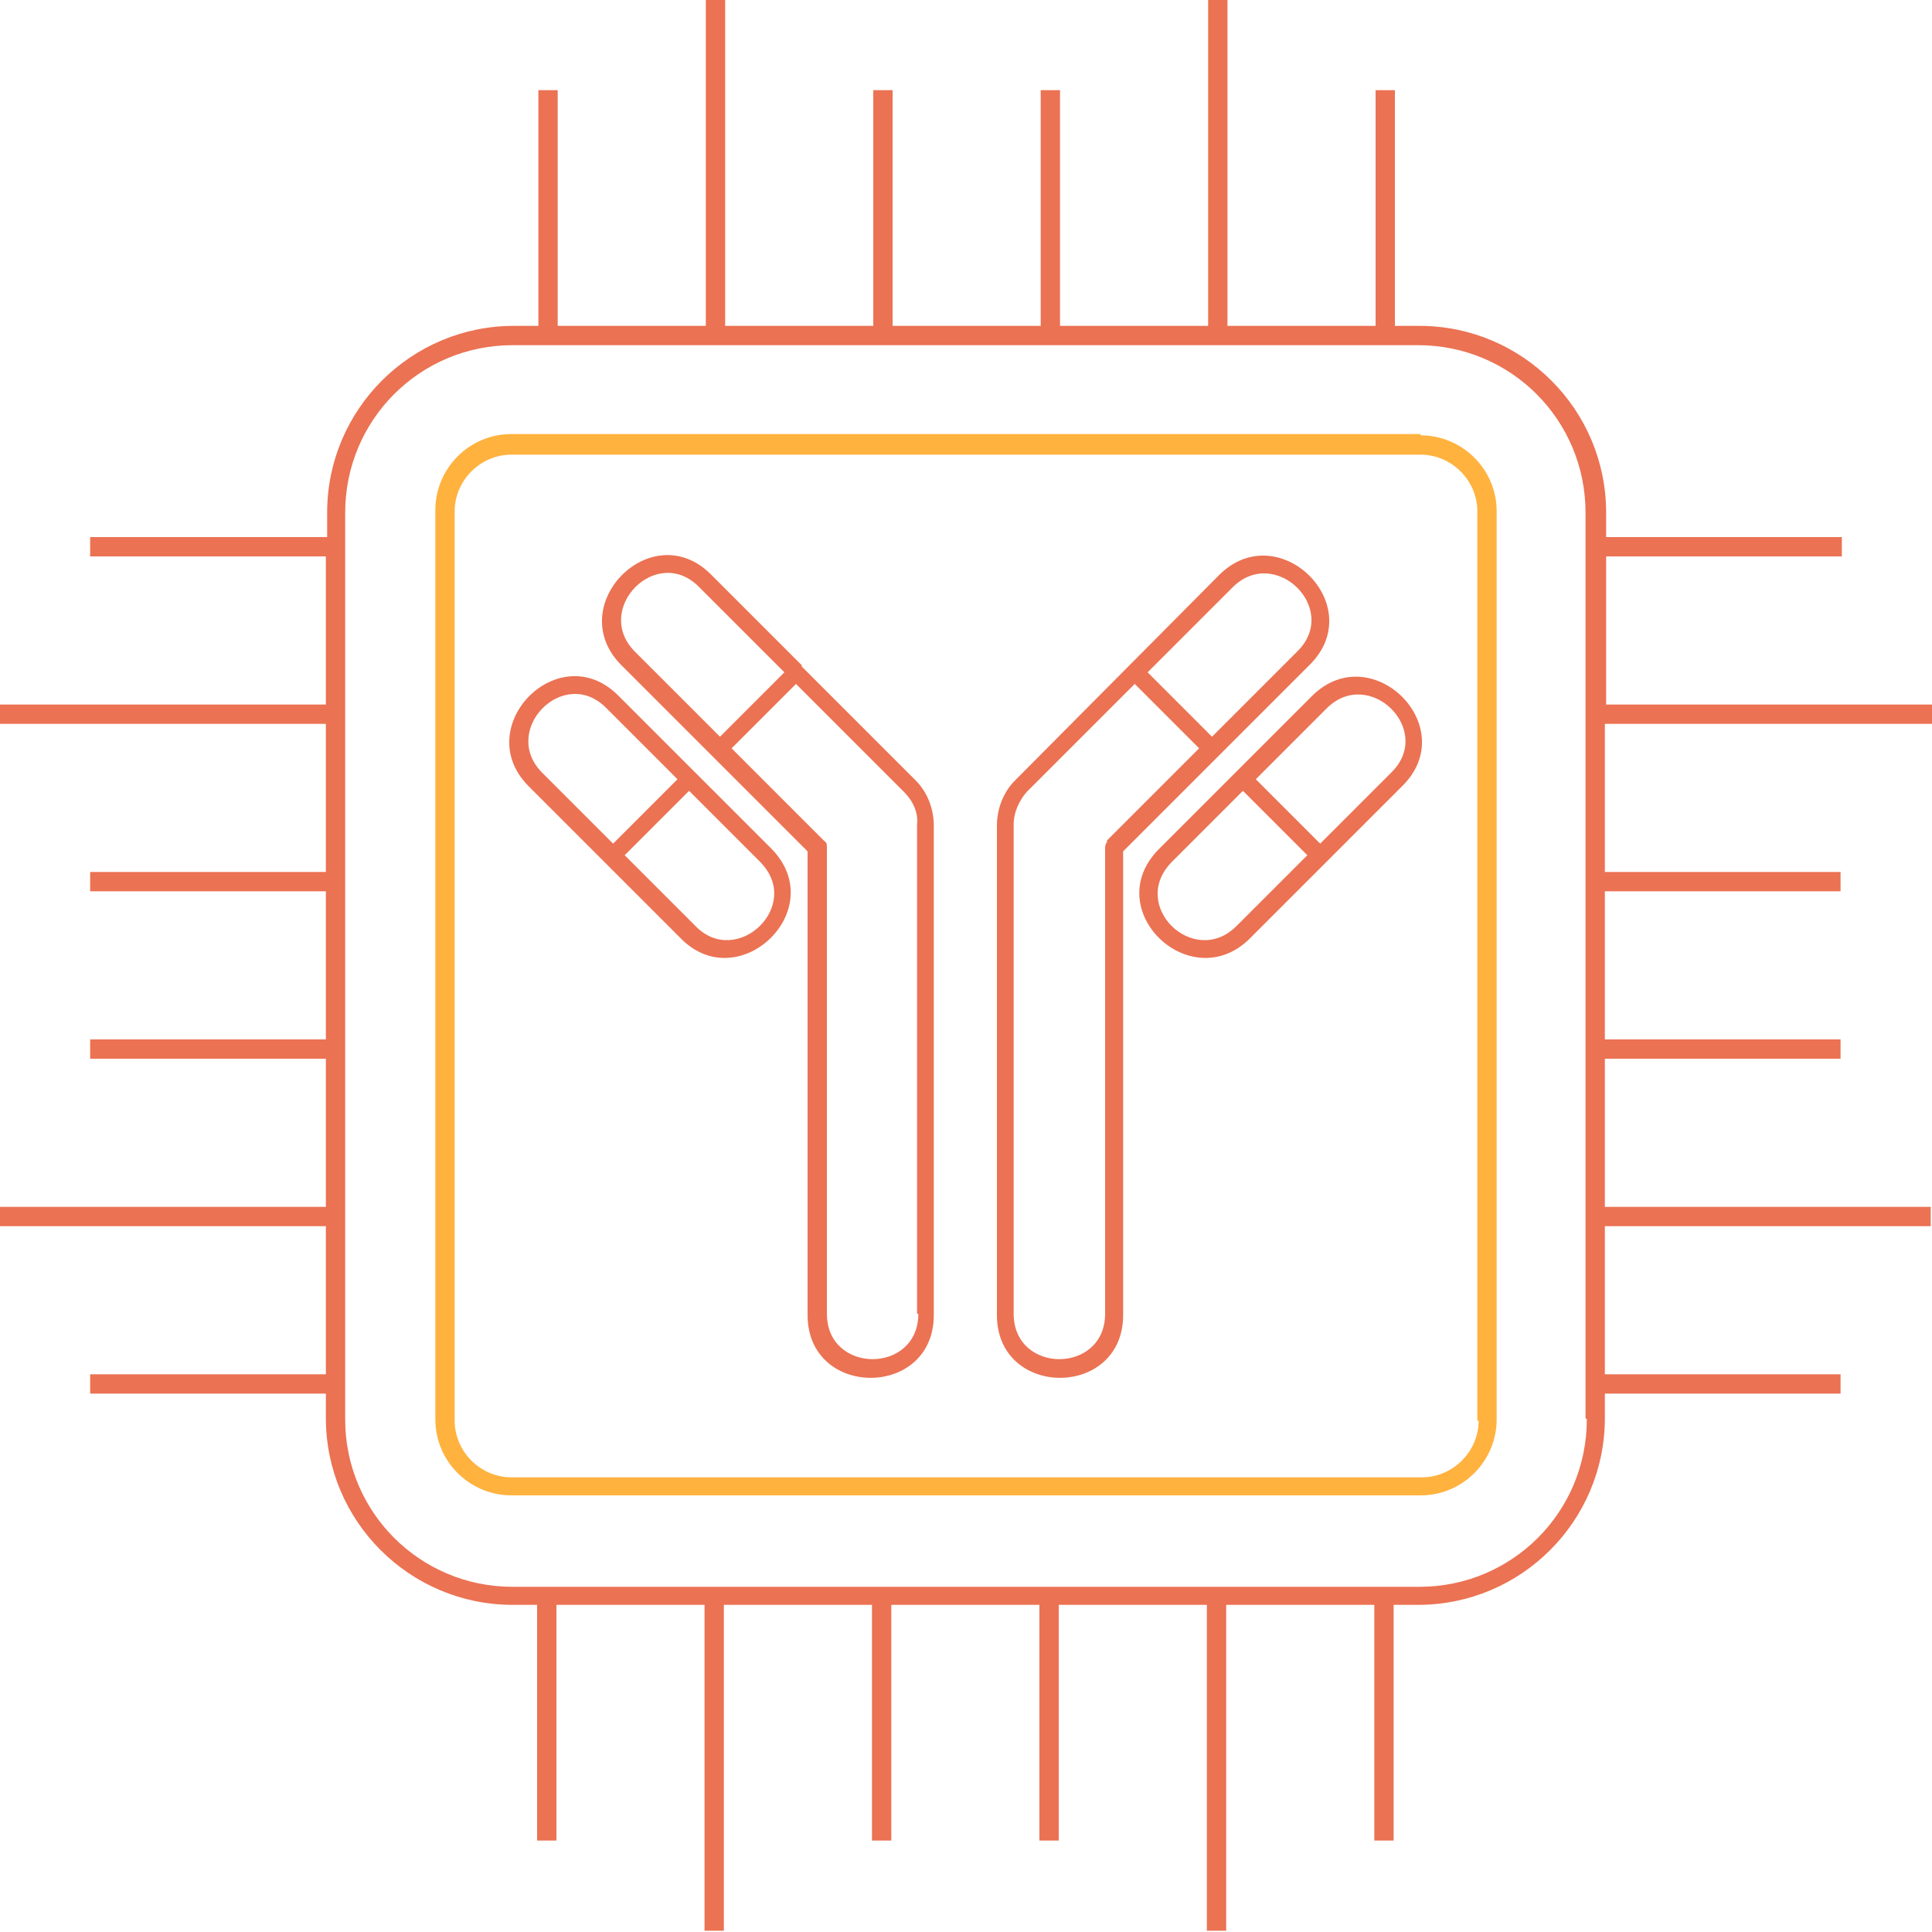 <?xml version="1.0" encoding="UTF-8"?> <svg xmlns="http://www.w3.org/2000/svg" id="Layer_1" data-name="Layer 1" version="1.1" viewBox="0 0 150 150"><defs><style> .cls-1 { fill: #ffb23e; } .cls-1, .cls-2 { stroke-width: 0px; } .cls-2 { fill: #eb7253; } </style></defs><g><path class="cls-1" d="M110.3,33.7H39.7c-3.3,0-5.9,2.7-5.9,5.9v70.6c0,3.3,2.7,5.9,5.9,5.9h70.6c3.3,0,5.9-2.7,5.9-5.9V39.7c0-3.3-2.7-5.9-5.9-5.9ZM114.8,110.3c0,2.4-2,4.4-4.4,4.4H39.7c-2.4,0-4.4-2-4.4-4.4V39.7c0-2.4,2-4.4,4.4-4.4h70.6c2.4,0,4.4,2,4.4,4.4v70.6Z"></path><path class="cls-2" d="M150,56.2v-1.5h-25.3v-11.5h18.3v-1.5h-18.3v-1.9c0-8-6.5-14.5-14.5-14.5h-1.9V7h-1.5v18.3h-11.5V0h-1.5v25.3h-11.5V7h-1.5v18.3h-11.5V7h-1.5v18.3h-11.5V0h-1.5v25.3h-11.5V7h-1.5v18.3h-1.9c-8,0-14.5,6.5-14.5,14.5v1.9H7v1.5h18.3v11.5H0v1.5h25.3v11.5H7v1.5h18.3v11.5H7v1.5h18.3v11.5H0v1.5h25.3v11.5H7v1.5h18.3v1.9c0,8,6.5,14.5,14.5,14.5h1.9v18.3h1.5v-18.3h11.5v25.3h1.5v-25.3h11.5v18.3h1.5v-18.3h11.5v18.3h1.5v-18.3h11.5v25.3h1.5v-25.3h11.5v18.3h1.5v-18.3h1.9c8,0,14.5-6.5,14.5-14.5v-1.9h18.3v-1.5h-18.3v-11.5h25.3v-1.5h-25.3v-11.5h18.3v-1.5h-18.3v-11.5h18.3v-1.5h-18.3v-11.5h25.3ZM123.2,110.2c0,7.2-5.8,13-13,13H39.8c-7.2,0-13-5.8-13-13V39.8c0-7.2,5.8-13,13-13h70.3c7.2,0,13,5.8,13,13v70.3Z"></path></g><g><path class="cls-2" d="M48,54c-4.6-4.6-11.5,2.4-7,7l11.9,11.9c4.5,4.5,11.6-2.3,7-7l-11.9-11.9ZM47.1,55l5.5,5.5c-1.8,1.8-3.5,3.5-5,5l-5.5-5.5c-3.3-3.3,1.7-8.4,5-5ZM54,71.9l-5.5-5.5c1.5-1.5,3.2-3.2,5-5l5.5,5.5c3.4,3.4-1.8,8.3-5,5Z"></path><path class="cls-2" d="M62.3,51.7l-7.1-7.1c-4.6-4.6-11.5,2.4-7,7l7.1,7.1,7.4,7.4v36c0,6.5,9.8,6.5,9.8,0v-38c0-1.3-.5-2.6-1.4-3.5l-8.9-8.9h0ZM54.3,45.6l6.6,6.6-5,5-6.6-6.6c-3.3-3.3,1.7-8.4,5-5ZM71.3,102c0,4.7-7.1,4.7-7.1,0v-36.2c0-.2,0-.4-.2-.5l-7.2-7.2,5-5,8.4,8.4c.7.7,1.1,1.6,1,2.5v38h0Z"></path><path class="cls-2" d="M108.9,61c4.6-4.6-2.4-11.5-7-7l-11.9,11.9c-4.7,4.7,2.4,11.5,7,7l11.9-11.9ZM96,71.9c-3.3,3.3-8.4-1.6-5-5l5.5-5.5c1.8,1.8,3.5,3.5,5,5l-5.5,5.5ZM108,60l-5.5,5.5c-1.5-1.5-3.2-3.2-5-5l5.5-5.5c3.3-3.3,8.4,1.7,5,5Z"></path><path class="cls-2" d="M78.8,60.6c-.9.9-1.4,2.2-1.4,3.5v38c0,6.5,9.8,6.5,9.8,0v-36l14.5-14.5c4.6-4.6-2.4-11.5-7-7l-15.9,16h0ZM95.7,45.6c3.3-3.3,8.4,1.7,5,5l-6.6,6.6-5-5,6.6-6.6ZM86,65.3c-.1.1-.2.3-.2.5v36.2c0,4.7-7.1,4.7-7.1,0v-38c0-.9.4-1.8,1-2.5l8.4-8.4,5,5-7.2,7.2h0Z"></path></g></svg> 